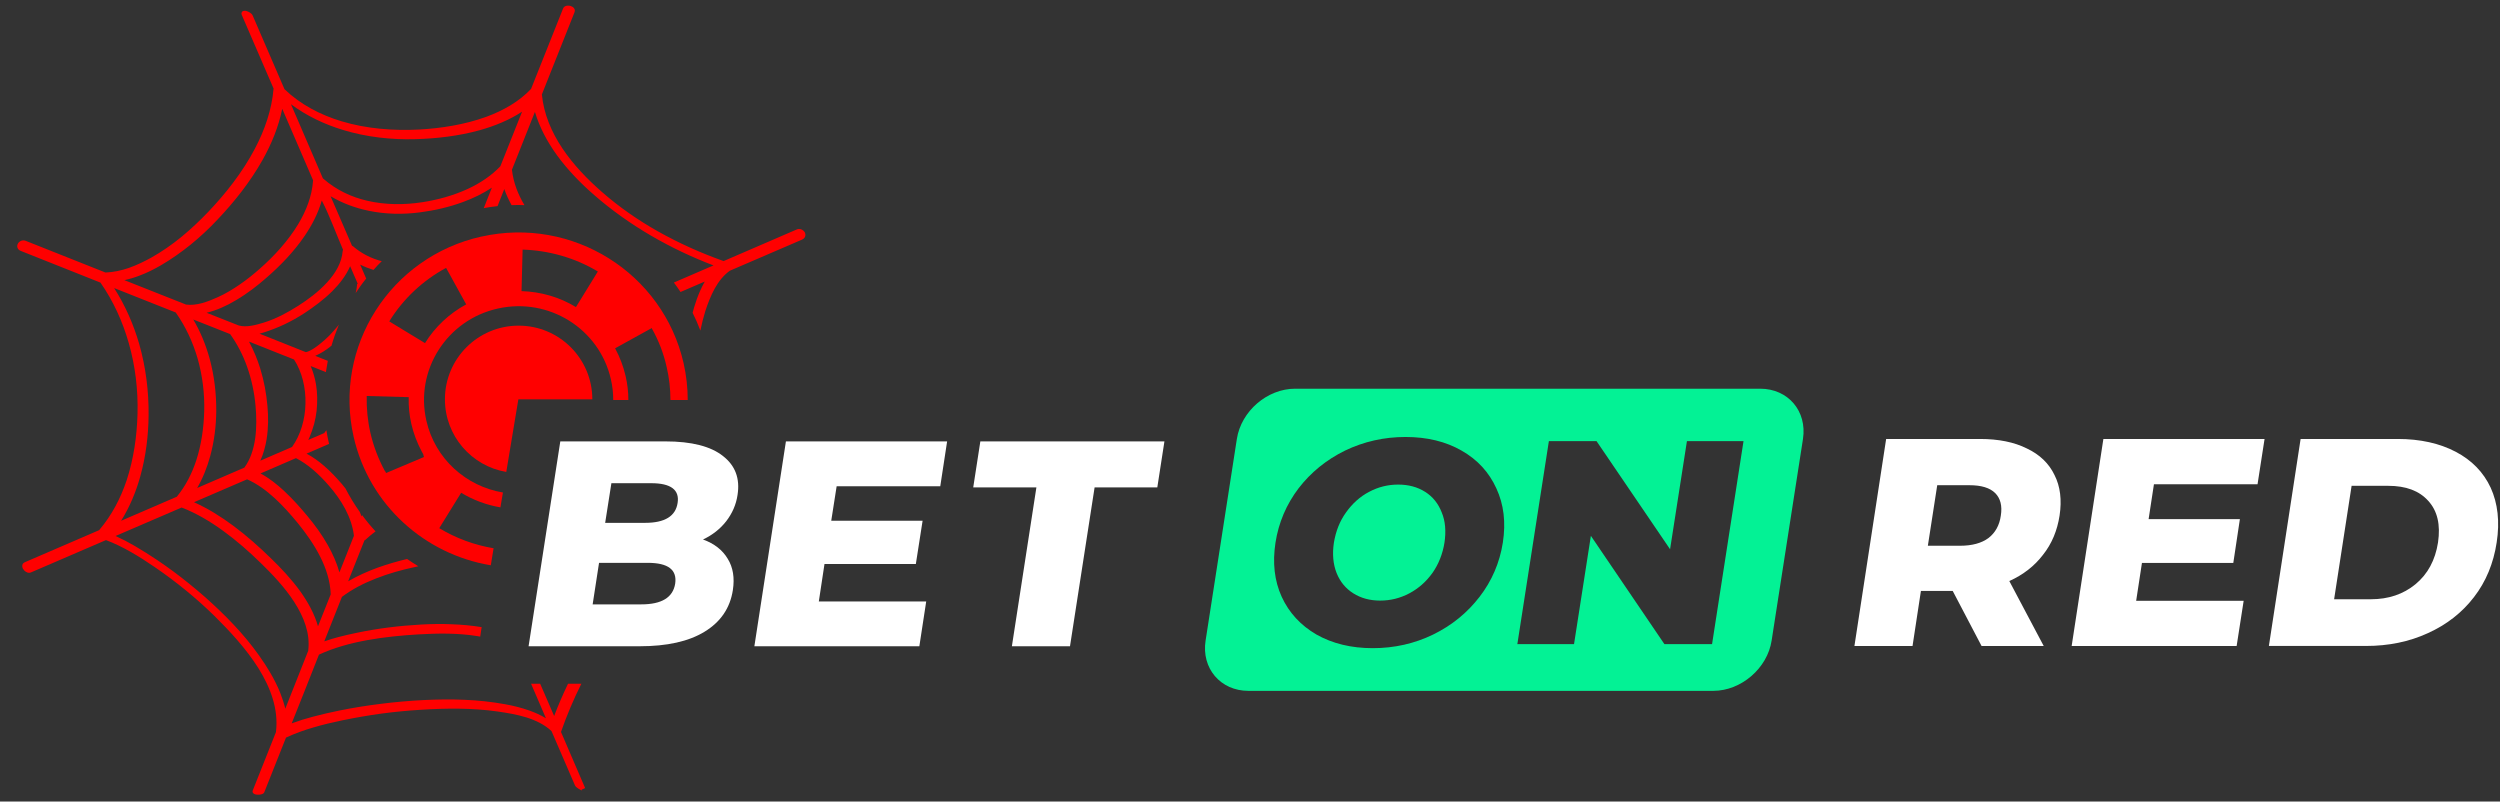 <?xml version="1.0" encoding="UTF-8"?> <svg xmlns="http://www.w3.org/2000/svg" fill="none" height="42" viewBox="0 0 131 42" width="131"><rect x="0" y="0" width="131" height="42" fill="#333333" stroke="none"/><path d="m9.207 16.374-3.225-1.279c.581.911 1.015 1.902 1.313 2.932.345 1.208.505 2.478.491 3.739-.009 1.053-.142 2.157-.439 3.21-.227.817-.557 1.6-1.001 2.313l2.918-1.26c.467-.567.798-1.223 1.025-1.921.264-.821.387-1.695.411-2.544.028-.935-.09-1.884-.349-2.79-.25-.855-.628-1.671-1.143-2.398zm.312 10.22-3.465 1.492c.345.156.68.33 1.01.524.401.231.788.481 1.166.732.576.387 1.133.798 1.667 1.232.552.444 1.086.911 1.596 1.402.5.481.987.991 1.435 1.53.449.543.859 1.114 1.218 1.718.203.345.392.713.543 1.095.104.269.194.538.26.817l1.204-3.04v-.028c.104-.878-.227-1.732-.727-2.511-.505-.788-1.185-1.496-1.78-2.072-.585-.571-1.242-1.152-1.945-1.662-.685-.5-1.421-.935-2.181-1.227zm6.445 9.607-.68 1.704c.368-.137.746-.255 1.128-.354.458-.123.925-.227 1.383-.321.718-.146 1.435-.26 2.158-.349.746-.094 1.497-.161 2.247-.198.708-.033 1.421-.047 2.134-.014.713.028 1.426.104 2.125.231.425.075.859.184 1.275.33.302.109.6.241.873.406l-.779-1.808h.477l.732 1.69c.217-.571.458-1.133.727-1.69h.699c-.411.821-.769 1.666-1.067 2.526l1.265 2.941-.137.061-.028.066c-.08-.033-.312-.141-.368-.269l-1.228-2.842c-.359-.34-.822-.562-1.313-.718-.5-.156-1.034-.241-1.52-.312-.661-.094-1.336-.137-2.007-.146-.67-.009-1.346.014-2.016.057-.685.043-1.369.108-2.044.198-.685.094-1.36.212-2.035.349-.515.108-1.034.227-1.539.378-.496.142-.977.316-1.44.533l-1.138 2.865c-.038.099-.217.137-.363.127-.033 0-.066-.005-.094-.014-.033-.009-.066-.019-.09-.038-.061-.043-.085-.094-.057-.17l1.218-3.064v-.024c.137-1.161-.279-2.289-.921-3.318-.652-1.039-1.53-1.973-2.309-2.743-.472-.463-.968-.906-1.487-1.331-.529-.434-1.081-.845-1.648-1.232-.406-.279-.822-.548-1.256-.793-.415-.236-.845-.448-1.289-.614l-3.933 1.695c-.123.052-.26-.009-.354-.109-.024-.028-.047-.057-.066-.09-.019-.038-.028-.075-.033-.113-.009-.094.028-.175.132-.222l3.895-1.681c.656-.765 1.124-1.662 1.445-2.62.368-1.124.538-2.323.567-3.479.033-1.242-.113-2.502-.458-3.701-.321-1.133-.812-2.209-1.483-3.172l-4.178-1.662c-.127-.047-.179-.142-.184-.241 0-.043.009-.08.024-.118.019-.038.042-.071.071-.099.08-.08.208-.123.345-.071l4.183 1.662c.415-.014.831-.104 1.228-.241.411-.146.803-.335 1.18-.543.552-.312 1.076-.675 1.572-1.081.496-.406.963-.85 1.402-1.308.906-.949 1.794-2.072 2.441-3.3.529-1.001.897-2.072.987-3.168l-1.662-3.847c-.033-.071-.024-.128.009-.17.028-.038.071-.057.123-.057.028-.005.061 0.0.099.009.123.028.288.132.331.227l1.671 3.871c.84.807 1.874 1.345 2.984 1.681 1.313.397 2.734.505 4.079.434 1.114-.061 2.37-.25 3.513-.666.897-.33 1.723-.802 2.346-1.463l1.671-4.197c.047-.132.179-.179.307-.165.038 0 .075.009.113.024s.075.033.104.052c.085.066.127.16.08.274l-1.709 4.301c.099 1.029.505 1.973 1.072 2.823.576.864 1.322 1.633 2.087 2.299.892.779 1.874 1.463 2.913 2.049 1.105.623 2.266 1.142 3.451 1.562l3.834-1.657c.132-.057.264-.014.349.066.033.028.057.061.076.095.014.038.028.08.028.123 0 .099-.052.194-.179.25l-3.782 1.629c-.335.241-.59.571-.793.935-.208.378-.364.788-.491 1.18-.104.335-.189.675-.26 1.02-.118-.316-.255-.628-.406-.93.028-.104.057-.208.085-.307.085-.279.184-.562.307-.84.071-.165.156-.331.245-.491l-1.27.548c-.113-.17-.227-.335-.349-.496l2.077-.897c-1.119-.425-2.214-.944-3.253-1.548-1.062-.619-2.073-1.331-2.998-2.139-.704-.609-1.388-1.312-1.955-2.091-.5-.694-.911-1.454-1.152-2.266l-1.204 3.031c.075.67.316 1.289.656 1.855-.104-.005-.208-.009-.316-.009-.118 0-.241.005-.359.009-.151-.274-.279-.552-.382-.845l-.354.897c-.245.024-.486.061-.722.104l.425-1.072c-.467.307-.977.557-1.511.751-.737.274-1.52.448-2.261.543-.897.118-1.813.099-2.691-.085-.699-.146-1.369-.392-1.988-.76l1.124 2.596.052.024.009.009c.444.382.954.633 1.497.774-.151.146-.297.297-.434.458-.241-.075-.472-.165-.699-.279l.316.732c-.198.241-.378.496-.552.76.038-.142.061-.279.071-.42l.005-.047.033-.024-.397-.916c-.212.486-.548.92-.94 1.312-.453.449-.977.831-1.454 1.147-.335.217-.685.415-1.043.585-.349.165-.713.307-1.081.425-.076.024-.151.047-.231.066l2.427.968c.245-.052.51-.25.699-.397l.028-.024c.17-.132.331-.274.486-.429.151-.156.297-.321.434-.486.028-.038.057-.071.085-.108-.146.359-.279.727-.387 1.105-.132.109-.274.212-.425.307-.137.085-.283.165-.43.227l.661.26c-.038.198-.071.392-.099.59l-.798-.316c.132.307.222.628.279.954.076.453.08.925.033 1.383-.028.241-.071.472-.132.703-.066.236-.146.467-.241.694-.019.047-.043.094-.066.137l.836-.359c.038-.047.075-.099.113-.151.038.241.085.481.142.718l-1.18.51c.331.175.642.401.93.651.345.297.656.633.94.963.057.071.113.137.17.212.222.43.472.84.751 1.232.033.075.066.156.094.231l.028-.066c.217.297.453.581.703.85-.085.066-.17.127-.25.194-.094.08-.189.161-.274.241l-.014.014-.043.019-.855 2.148c.491-.288 1.02-.524 1.567-.722.5-.179 1.015-.326 1.52-.448.194.132.392.264.59.382-.066.014-.137.033-.208.047-.661.142-1.345.331-2.002.59-.647.25-1.261.567-1.794.968-.312.779-.619 1.558-.925 2.332.241-.085.491-.161.741-.227.326-.085.656-.161.982-.227.557-.118 1.114-.208 1.676-.279.557-.071 1.124-.118 1.69-.151.524-.028 1.058-.038 1.586-.014.529.019 1.053.066 1.572.151l-.075.496c-.057-.014-.113-.019-.17-.028-.5-.08-1.01-.118-1.52-.127-.51-.009-1.024.009-1.534.038-.869.052-1.794.137-2.691.302-.888.161-1.752.397-2.535.76zm11.393-30.349c-.661.434-1.421.746-2.21.968-1.119.312-2.309.444-3.371.472-1.27.038-2.583-.109-3.815-.486-.973-.297-1.898-.736-2.715-1.345l1.676 3.89c.009.005.019.009.028.019.67.585 1.454.954 2.285 1.147.944.222 1.95.227 2.918.075.784-.123 1.605-.345 2.361-.694.642-.297 1.232-.689 1.704-1.185zm-10.949 3.602-1.619-3.753c-.189.935-.557 1.832-1.029 2.677-.647 1.152-1.487 2.205-2.346 3.111-.449.481-.935.935-1.449 1.35-.482.387-.991.746-1.525 1.058-.349.203-.722.392-1.11.538-.264.104-.534.184-.812.245l3.229 1.279c.274.038.562 0 .84-.076.288-.08.571-.194.826-.311.406-.184.793-.415 1.166-.675.373-.255.727-.543 1.062-.84.722-.637 1.45-1.426 1.983-2.308.425-.708.722-1.473.779-2.271zm-5.392 14.445c-.161.585-.382 1.152-.685 1.671l2.474-1.067c.321-.439.486-.973.567-1.53.08-.571.066-1.166.019-1.704-.061-.689-.208-1.388-.444-2.054-.217-.609-.515-1.19-.888-1.709l-1.931-.765c.382.651.666 1.35.864 2.077.236.878.345 1.794.34 2.71-.005.779-.104 1.591-.316 2.37zm4.731 7.105c.401.567.737 1.175.916 1.813l.666-1.671c-.019-.684-.236-1.35-.552-1.978-.321-.637-.746-1.232-1.176-1.761-.359-.434-.77-.906-1.223-1.317-.439-.401-.921-.751-1.431-.973l-2.781 1.199c.713.321 1.402.746 2.049 1.227.713.529 1.379 1.123 1.983 1.714.515.496 1.077 1.091 1.549 1.747zm-4.924-14.615 1.686.666c.208.057.434.052.656.014.231-.038.463-.104.675-.17.316-.099.623-.231.921-.378.297-.151.59-.321.864-.496.496-.316 1.058-.727 1.506-1.218.444-.481.779-1.038.826-1.657l.005-.014.014-.047c-.349-.807-.718-1.822-1.114-2.582-.189.661-.51 1.289-.911 1.874-.567.831-1.289 1.567-1.997 2.181-.439.387-.987.817-1.591 1.171-.486.293-1.01.529-1.539.656zm3.149 6.623c-.066.392-.17.774-.331 1.128l1.662-.718c.453-.637.689-1.454.704-2.28.019-.826-.179-1.652-.6-2.304l-2.361-.939c.245.453.444.93.595 1.426.194.633.316 1.289.373 1.945.052.557.052 1.161-.043 1.742zm.935 2.733c.444.411.845.869 1.199 1.293.387.463.765.977 1.076 1.534.255.453.467.93.604 1.421l.76-1.917c-.057-.491-.222-.958-.449-1.393-.236-.449-.538-.864-.869-1.242-.241-.279-.515-.562-.812-.817-.283-.241-.586-.453-.906-.618l-1.86.802c.453.245.869.571 1.256.935zm15.566 15.639c.005.009.024.033.024.038l.028-.066z" fill="#f00"></path><path d="m31.038 20.925h-3.876l-.633 3.805c-1.823-.307-3.215-1.893-3.215-3.805 0-2.134 1.728-3.861 3.862-3.861s3.862 1.728 3.862 3.861z" fill="#f00"></path><path clip-rule="evenodd" d="m25.227 12.395c-4.773 1.067-7.771 5.769-6.695 10.499.817 3.583 3.739 6.156 7.186 6.727l.146-.892c-1.006-.17-1.974-.524-2.847-1.053l1.147-1.855c.633.382 1.331.642 2.058.765l.132-.779c-1.926-.321-3.56-1.761-4.013-3.767-.604-2.643 1.072-5.278 3.744-5.872 2.672-.6 5.326 1.062 5.925 3.706.085.363.123.727.123 1.086h.793c0-.42-.047-.836-.142-1.246-.118-.51-.302-1.001-.552-1.463l1.922-1.062.009.033c.354.628.614 1.308.77 2.011.132.562.198 1.147.198 1.728h.906c0-.637-.071-1.289-.217-1.935-1.081-4.725-5.826-7.699-10.595-6.628zm2.158.684c1.388.043 2.753.434 3.942 1.147l-1.147 1.865c-.859-.524-1.851-.807-2.852-.836zm-6.988 3.762c.722-1.171 1.752-2.143 2.979-2.804l1.053 1.912c-.888.481-1.638 1.185-2.158 2.03zm-.17 7.94-.038-.09-.014.005c-.345-.637-.604-1.312-.765-2.011-.146-.637-.208-1.284-.194-1.935l2.2.061c-.014.472.033.94.137 1.397.118.51.302.996.552 1.463l.071.127.038.151-1.992.84z" fill="#f00" fill-rule="evenodd"></path><path clip-rule="evenodd" d="m67.866 20.368c-1.464 0-2.828 1.175-3.055 2.634l-1.638 10.565c-.227 1.449.779 2.634 2.243 2.634h24.358c1.464 0 2.838-1.185 3.059-2.634l1.643-10.565c.222-1.459-.779-2.634-2.243-2.634zm1.119 12.883c.836.472 1.818.713 2.946.713 1.138 0 2.191-.241 3.163-.713.982-.481 1.789-1.138 2.436-1.978.647-.84 1.053-1.789 1.218-2.837.165-1.057.052-2.006-.34-2.847-.383-.84-.982-1.501-1.823-1.978-.822-.472-1.799-.713-2.937-.713-1.128 0-2.186.241-3.168.713-.973.477-1.789 1.138-2.436 1.978-.637.84-1.044 1.789-1.209 2.847-.161 1.048-.057 1.997.326 2.837.387.84.996 1.496 1.822 1.978zm4.868-2.162c-.482.255-.992.382-1.53.382-.543 0-1.01-.128-1.412-.382-.401-.255-.689-.604-.873-1.062-.184-.463-.231-1.001-.142-1.591.099-.6.307-1.128.633-1.581.331-.467.732-.831 1.209-1.081.477-.255.987-.382 1.525-.382.543 0 1.015.127 1.416.382.397.25.689.614.869 1.081.189.453.231.982.142 1.581-.095.59-.307 1.128-.633 1.591-.331.458-.727.807-1.204 1.062zm15.859 2.663 1.648-10.636h-2.965l-.883 5.665-3.853-5.665h-2.498l-1.652 10.636h2.97l.883-5.674 3.853 5.674z" fill="#03f295" fill-rule="evenodd"></path><g fill="#fff"><path d="m120.552 23.002h5.09c1.175 0 2.19.227 3.035.67.841.439 1.459 1.072 1.837 1.888.368.812.482 1.77.312 2.865-.166 1.095-.562 2.054-1.19 2.865-.628.817-1.435 1.445-2.417 1.888-.978.449-2.059.67-3.235.67h-5.094zm-18.229 7.964h-1.667l-.439 2.884h-3.045l1.662-10.848h4.919c.973 0 1.79.165 2.46.5.666.316 1.152.779 1.445 1.393.302.595.387 1.303.264 2.12-.122.788-.406 1.478-.873 2.063-.444.581-1.029 1.039-1.761 1.369l1.803 3.404h-3.257zm2.521-3.951c.08-.505-.019-.897-.293-1.175-.283-.279-.727-.415-1.355-.415h-1.685l-.491 3.172h1.69c.628 0 1.124-.137 1.482-.401.359-.274.581-.67.652-1.18zm12.724 4.466-.368 2.37h-8.645l1.662-10.848h8.446l-.368 2.374h-5.429l-.279 1.827h4.783l-.345 2.294h-4.787l-.303 1.983zm6.667-.08c.92 0 1.699-.264 2.332-.784.647-.533 1.039-1.26 1.185-2.19.137-.93-.028-1.657-.515-2.186-.472-.524-1.166-.784-2.096-.784h-1.917l-.916 5.943z"></path><path d="m33.604 31.669c1.067 0 1.657-.359 1.775-1.081.109-.732-.368-1.095-1.435-1.095h-2.554l-.335 2.176zm-1.567-6.349-.326 2.077h2.096c1.029 0 1.596-.349 1.7-1.043.109-.684-.354-1.034-1.379-1.034zm4.802 2.95c.586.212 1.02.548 1.294 1.01.279.449.368.996.269 1.643-.146.939-.637 1.662-1.478 2.176-.84.515-1.974.765-3.409.765h-5.817l1.662-10.735h5.505c1.379 0 2.384.26 3.022.769.642.5.897 1.175.76 2.039-.075.51-.279.968-.595 1.378-.312.397-.713.718-1.213.954z"></path><path d="m48.533 31.518-.359 2.346h-8.645l1.653-10.735h8.447l-.359 2.351h-5.43l-.283 1.808h4.787l-.354 2.266h-4.787l-.297 1.964z"></path><path d="m54.307 25.541h-3.31l.373-2.412h9.646l-.373 2.412h-3.286l-1.289 8.322h-3.045z"></path></g></svg> 